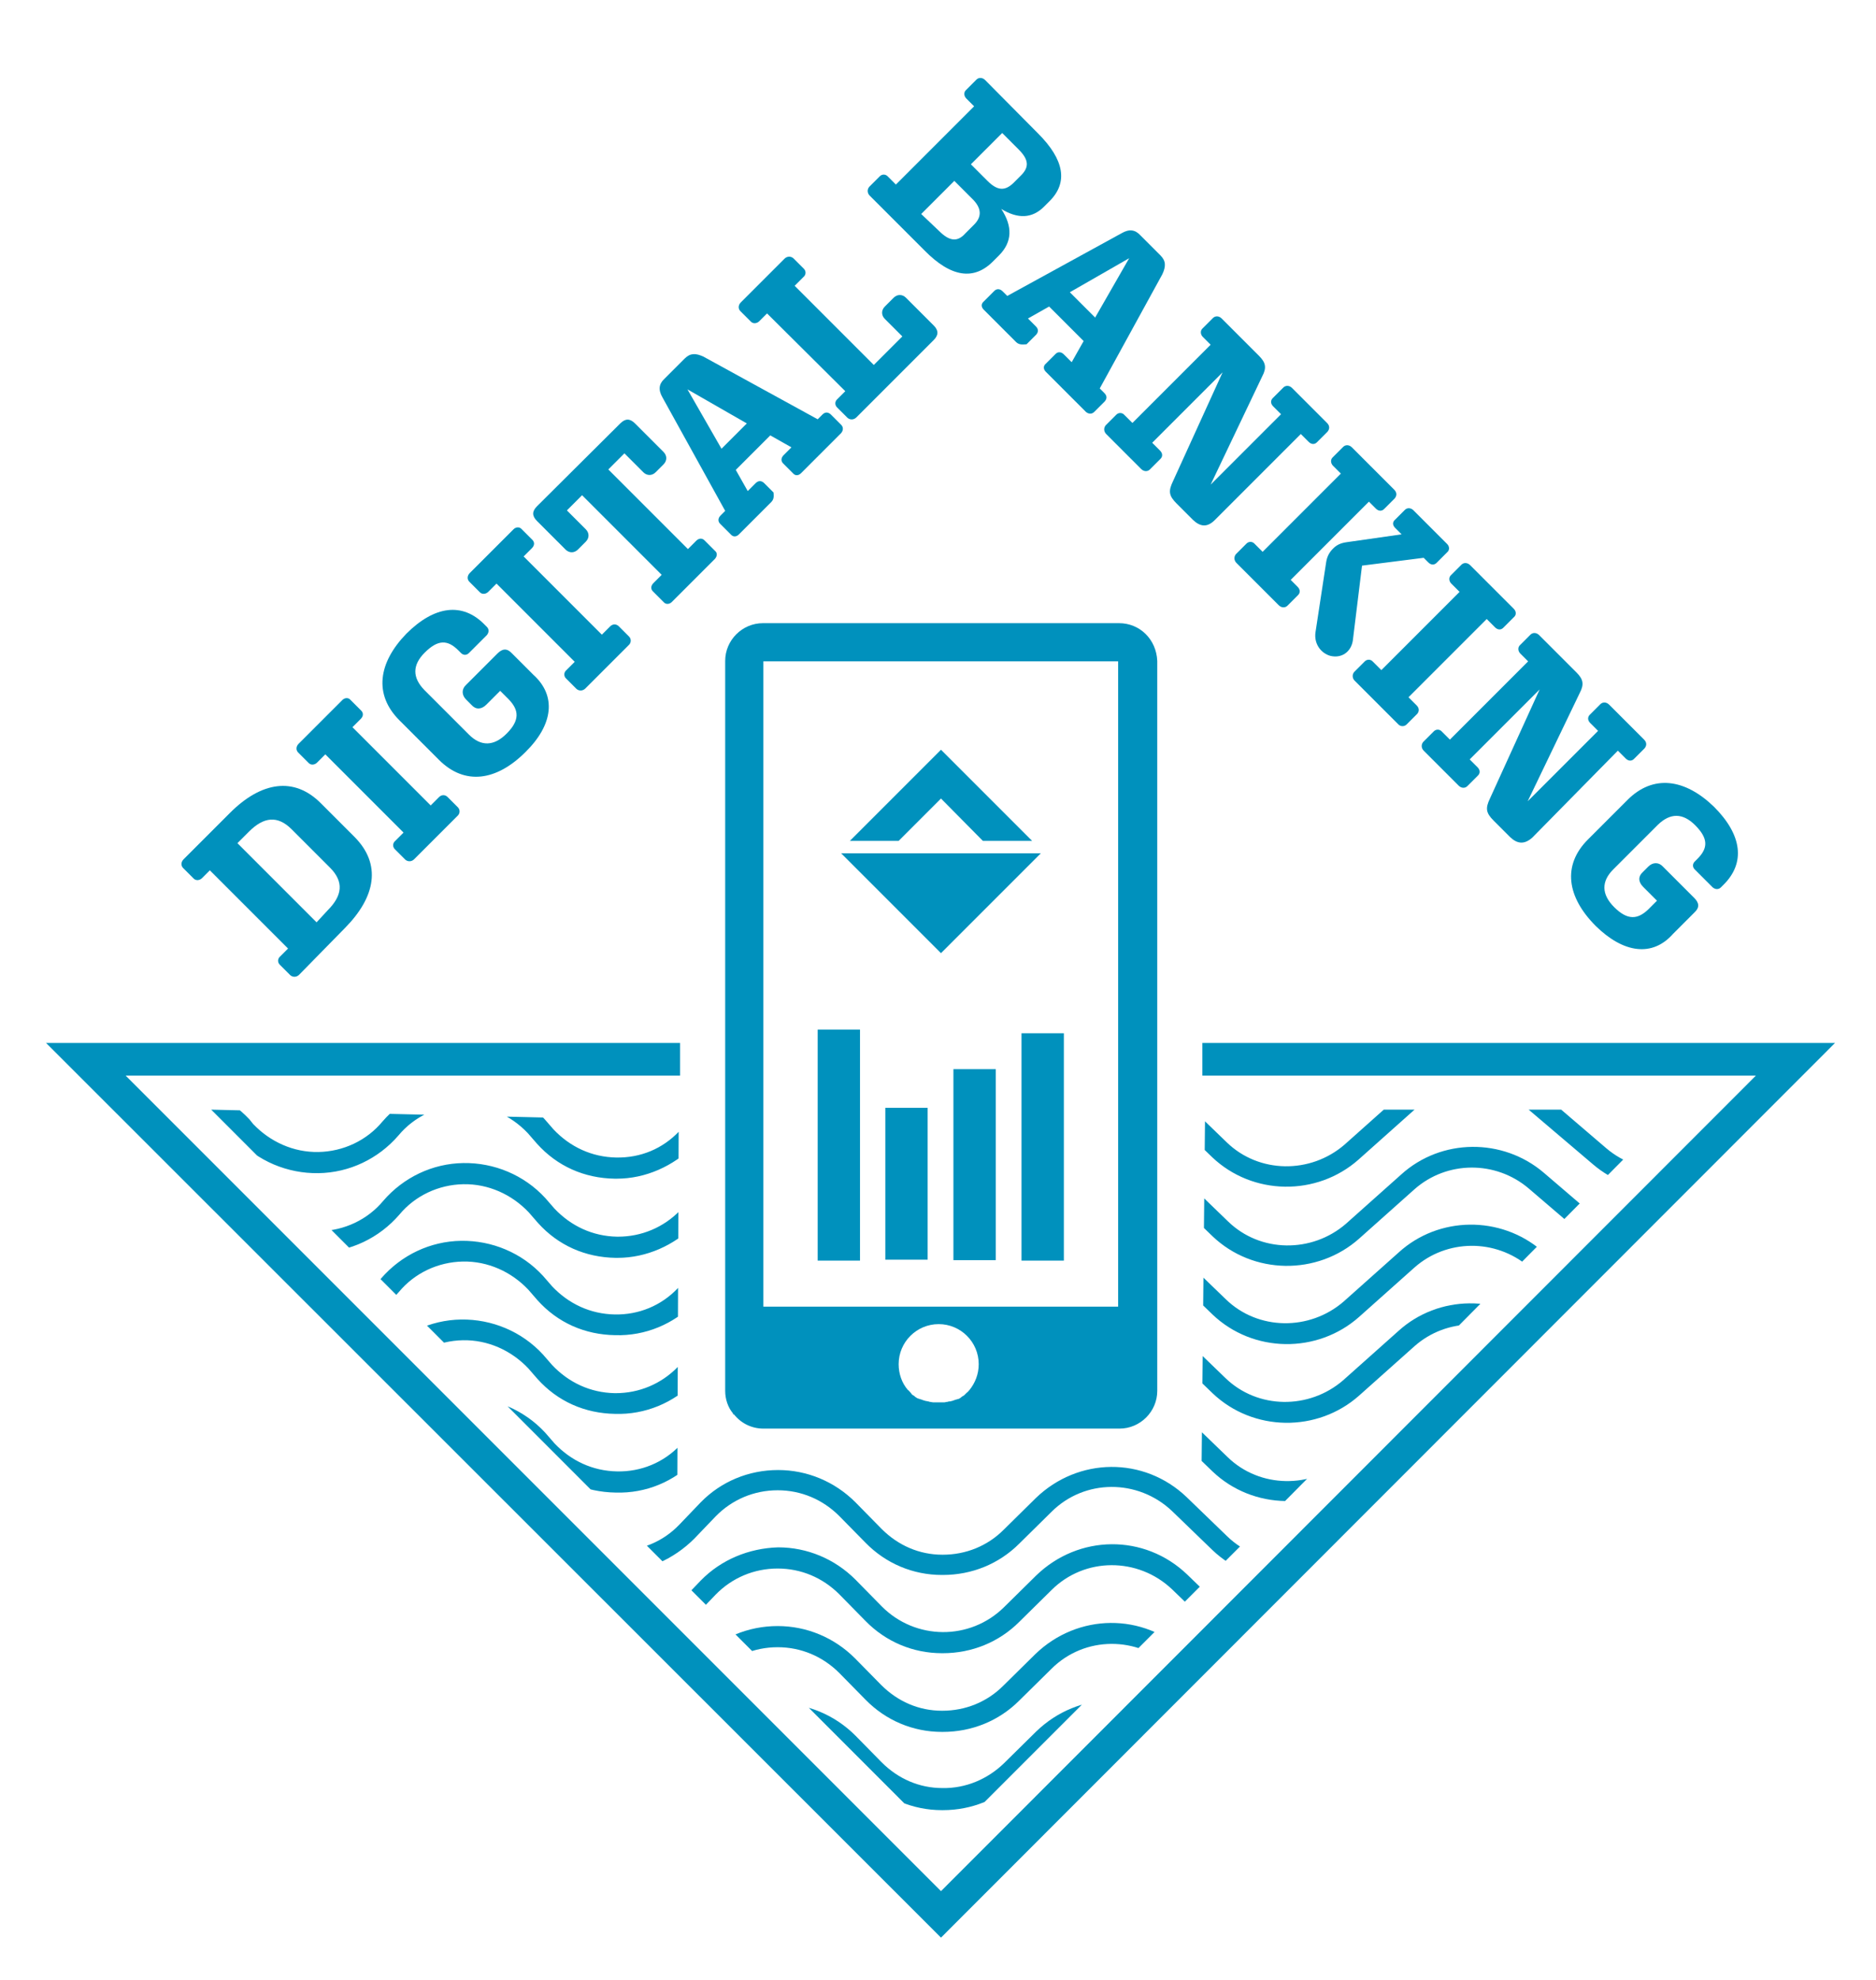 <?xml version="1.0" encoding="UTF-8"?> <svg xmlns="http://www.w3.org/2000/svg" xmlns:xlink="http://www.w3.org/1999/xlink" version="1.1" id="Layer_1" x="0px" y="0px" viewBox="0 0 407.7 430.2" style="enable-background:new 0 0 407.7 430.2;" xml:space="preserve"> <style type="text/css"> .st0{fill:#0091BD;} .st1{clip-path:url(#SVGID_00000076562815666826892190000004481648937348387722_);} .st2{clip-path:url(#SVGID_00000164489362294511347130000004358626406811910815_);} .st3{clip-path:url(#SVGID_00000096047770133424449240000011938719894136726415_);} .st4{clip-path:url(#SVGID_00000055702939560475250020000005225200697764284047_);} .st5{clip-path:url(#SVGID_00000162318921754332666250000015836222414897603464_);} .st6{clip-path:url(#SVGID_00000061470278920901181050000018264298763639158453_);} .st7{clip-path:url(#SVGID_00000124153335906125343610000014498603277828037507_);} .st8{clip-path:url(#SVGID_00000102527719681782900190000018444487118973346957_);} .st9{clip-path:url(#SVGID_00000139284691421582798150000008323664371419224476_);} </style> <g> <g> <g> <rect x="177.7" y="223.7" class="st0" width="9.2" height="50.2"></rect> </g> <g> <rect x="192.4" y="240.7" class="st0" width="9.2" height="33"></rect> </g> <g> <rect x="207.2" y="232.3" class="st0" width="9.2" height="41.5"></rect> </g> <g> <rect x="222" y="224.5" class="st0" width="9.2" height="49.4"></rect> </g> </g> <g> <polygon class="st0" points="204.5,421 10,226.6 147.8,226.6 147.8,233.7 27.3,233.7 204.5,410.9 381.6,233.7 261.3,233.7 261.3,226.6 398.8,226.6 "></polygon> </g> <g> <g> <path class="st0" d="M65,211.8c-0.5,0.5-1.3,0.6-1.9,0.1l-2.3-2.3c-0.5-0.5-0.5-1.3,0.1-1.8l1.7-1.7l-17-17l-1.7,1.7 c-0.5,0.5-1.3,0.6-1.8,0.1l-2.3-2.3c-0.5-0.5-0.5-1.3,0.1-1.9l10.1-10.1c6.7-6.7,13.9-8,19.8-2l7.2,7.2c6,6,4.6,13.1-2,19.8 L65,211.8z M71.2,197.8c3.2-3.2,3.6-6.2,0.5-9.3l-8.3-8.3c-3.1-3.1-6.1-2.7-9.3,0.5l-2.5,2.5l17.2,17.2L71.2,197.8z"></path> <path class="st0" d="M90,186.7c-0.5,0.5-1.3,0.6-1.9,0.1l-2.3-2.3c-0.5-0.5-0.5-1.3,0.1-1.8l1.8-1.8l-17-17l-1.8,1.8 c-0.5,0.5-1.3,0.6-1.8,0.1l-2.3-2.3c-0.5-0.5-0.5-1.3,0.1-1.9l9.5-9.5c0.5-0.5,1.3-0.6,1.8,0l2.3,2.3c0.5,0.5,0.5,1.2-0.1,1.8 l-1.8,1.8l17,17l1.8-1.8c0.5-0.5,1.2-0.6,1.8-0.1l2.3,2.3c0.5,0.5,0.5,1.3,0,1.8L90,186.7z"></path> <path class="st0" d="M114.2,163.4c-6.3,6.3-13.2,7.3-18.8,1.7l-8.6-8.6c-5.6-5.6-4.6-12.5,1.5-18.8c6.1-6.1,12.2-6.9,17-2 l0.5,0.5c0.5,0.5,0.5,1.2,0,1.8l-3.9,3.9c-0.5,0.5-1.2,0.5-1.7,0l-0.6-0.6c-2.3-2.3-4.4-2.4-7.3,0.5c-2.7,2.7-2.7,5.4-0.1,8.1 l9.7,9.7c2.6,2.6,5.4,2.6,8.2-0.2c2.9-2.9,2.7-5.1,0.5-7.4l-1.9-1.9l-3,3c-1.1,1.1-2.3,1.1-3.2,0.1l-1.2-1.2c-1-1-1-2.3,0-3.2 l6.8-6.8c1.1-1.1,2.1-1.2,3.2,0l4.6,4.6C121,151.2,120.2,157.5,114.2,163.4z"></path> <path class="st0" d="M127.2,149.6c-0.5,0.5-1.3,0.6-1.9,0.1l-2.3-2.3c-0.5-0.5-0.5-1.3,0.1-1.8l1.8-1.8l-17-17l-1.8,1.8 c-0.5,0.5-1.3,0.6-1.8,0.1l-2.3-2.3c-0.5-0.5-0.5-1.3,0.1-1.9l9.5-9.5c0.5-0.5,1.3-0.6,1.8,0l2.3,2.3c0.5,0.5,0.5,1.2-0.1,1.8 l-1.8,1.8l17,17l1.8-1.8c0.5-0.5,1.2-0.6,1.8-0.1l2.3,2.3c0.5,0.5,0.5,1.3,0,1.8L127.2,149.6z"></path> <path class="st0" d="M155.4,121.4l-9.4,9.4c-0.5,0.5-1.3,0.6-1.8,0l-2.3-2.3c-0.5-0.5-0.5-1.2,0.1-1.8l1.8-1.8l-17.3-17.3 l-3.3,3.3l4.1,4.1c0.8,0.8,0.8,1.9,0,2.7l-1.7,1.7c-0.8,0.8-1.9,0.8-2.7,0l-6.2-6.2c-1.1-1.1-1.1-2.1,0-3.2L134.8,92 c1.1-1.1,2.1-1.1,3.2,0l6.2,6.2c0.8,0.8,0.8,1.9,0,2.7l-1.7,1.7c-0.8,0.8-1.9,0.8-2.7,0l-4.1-4.1l-3.5,3.5l17.3,17.3l1.8-1.8 c0.6-0.6,1.3-0.6,1.8-0.1l2.3,2.3C155.9,120.1,155.9,120.8,155.4,121.4z"></path> <path class="st0" d="M167.6,109.1l-7,7c-0.6,0.6-1.3,0.6-1.8,0l-2.3-2.3c-0.5-0.5-0.5-1.2,0.1-1.8l1-1L144,86.4 c-1-1.7-0.8-3,0.4-4.1l4.4-4.4c1.2-1.2,2.4-1.2,4.1-0.4l24.8,13.6l1-1c0.6-0.6,1.2-0.6,1.8-0.1l2.3,2.3c0.5,0.5,0.5,1.2,0,1.8 l-8.7,8.7c-0.6,0.6-1.3,0.6-1.8,0l-2.1-2.1c-0.5-0.5-0.5-1.2,0.1-1.8l1.7-1.7l-4.6-2.6l-7.5,7.5l2.6,4.6l1.7-1.7 c0.6-0.6,1.2-0.6,1.8-0.1l2.1,2.1C168.2,107.8,168.2,108.5,167.6,109.1z M162.3,92l-12.9-7.4l7.4,12.9L162.3,92z"></path> <path class="st0" d="M186.1,90.7c-0.5,0.5-1.3,0.6-1.9,0.1l-2.3-2.3c-0.5-0.5-0.5-1.3,0.1-1.8l1.7-1.7l-17-16.9l-1.7,1.7 c-0.5,0.5-1.3,0.6-1.8,0.1l-2.3-2.3c-0.5-0.5-0.5-1.3,0.1-1.9l9.5-9.5c0.5-0.5,1.3-0.6,1.9-0.1l2.3,2.3c0.5,0.5,0.5,1.3-0.1,1.8 l-1.9,1.9l17.2,17.2l6.2-6.2l-3.8-3.8c-0.8-0.8-0.8-1.9,0-2.7l1.9-1.9c0.8-0.8,1.9-0.8,2.7,0l6,6c1.1,1.1,1.1,2.1,0,3.2 L186.1,90.7z"></path> </g> <g> <path class="st0" d="M200.9,54.4L189,42.5c-0.5-0.5-0.6-1.3-0.1-1.9l2.3-2.3c0.5-0.5,1.3-0.5,1.8,0.1l1.7,1.7l17-17l-1.7-1.7 c-0.5-0.5-0.6-1.3-0.1-1.8l2.3-2.3c0.5-0.5,1.3-0.5,1.9,0.1L225.6,29c5.7,5.7,6.6,10.7,2.4,14.8l-1.1,1.1 c-2.6,2.6-5.7,2.7-9.3,0.5c2.5,3.8,2.4,7.2-0.5,10.1l-1.2,1.2C211.7,61,206.7,60.3,200.9,54.4z M204.1,50.2 c2.4,2.4,4.1,2.3,5.7,0.5l1.9-1.9c1.7-1.7,1.7-3.6-0.5-5.7l-3.8-3.8l-7.2,7.2L204.1,50.2z M211,35.7l3.6,3.6 c2.3,2.3,3.9,2.1,5.6,0.5l1.7-1.7c1.7-1.7,1.8-3.3-0.5-5.6l-3.6-3.6L211,35.7z"></path> <path class="st0" d="M220.8,74.3l-7-7c-0.6-0.6-0.6-1.3,0-1.8l2.3-2.3c0.5-0.5,1.2-0.5,1.8,0.1l1,1l24.8-13.6 c1.7-1,3-0.8,4.1,0.4l4.4,4.4c1.2,1.2,1.2,2.4,0.4,4.1l-13.6,24.8l1,1c0.6,0.6,0.6,1.2,0.1,1.8l-2.3,2.3c-0.5,0.5-1.2,0.5-1.8,0 l-8.7-8.7c-0.6-0.6-0.6-1.3,0-1.8l2.1-2.1c0.5-0.5,1.2-0.5,1.8,0.1l1.7,1.7l2.6-4.6l-7.5-7.5l-4.6,2.6l1.7,1.7 c0.6,0.6,0.6,1.2,0.1,1.8l-2.1,2.1C222.1,74.9,221.4,74.9,220.8,74.3z M238,69l7.4-12.9l-12.9,7.4L238,69z"></path> <path class="st0" d="M259.3,113l-3.6-3.6c-1.7-1.7-1.8-2.7-0.8-4.8l10.8-23.7l-15.3,15.3l1.7,1.7c0.6,0.6,0.6,1.3,0.1,1.8 l-2.3,2.3c-0.5,0.5-1.3,0.5-1.9-0.1l-7.6-7.6c-0.5-0.5-0.6-1.3-0.1-1.9l2.3-2.3c0.5-0.5,1.3-0.5,1.8,0.1l1.7,1.7l17-17l-1.7-1.7 c-0.5-0.5-0.6-1.3-0.1-1.8l2.3-2.3c0.5-0.5,1.3-0.5,1.9,0.1l8.1,8.1c1.5,1.5,1.7,2.6,0.7,4.5l-11.2,23.5l15.3-15.3l-1.7-1.7 c-0.6-0.6-0.6-1.3-0.1-1.8l2.3-2.3c0.5-0.5,1.3-0.5,1.9,0.1l7.6,7.6c0.6,0.6,0.6,1.3,0.1,1.9l-2.3,2.3c-0.5,0.5-1.2,0.5-1.8-0.1 l-1.7-1.7l-18.7,18.7C262.4,114.6,260.9,114.5,259.3,113z"></path> <path class="st0" d="M268.7,122.3c-0.5-0.5-0.6-1.3-0.1-1.9l2.3-2.3c0.5-0.5,1.3-0.5,1.8,0.1l1.7,1.7l17-17l-1.7-1.7 c-0.5-0.5-0.6-1.3-0.1-1.8l2.3-2.3c0.5-0.5,1.3-0.5,1.9,0.1l9.2,9.2c0.6,0.6,0.6,1.3,0.1,1.9l-2.3,2.3c-0.5,0.5-1.2,0.5-1.8-0.1 l-1.5-1.5l-17,17l1.5,1.5c0.6,0.6,0.6,1.3,0.1,1.8l-2.3,2.3c-0.5,0.5-1.3,0.5-1.9-0.1L268.7,122.3z M285.9,137.3l2.3-15.1 c0.2-1.4,0.8-2.3,1.5-3s1.5-1.2,3-1.4l11.9-1.7l-1.4-1.4c-0.6-0.6-0.6-1.3,0-1.8l2.1-2.1c0.5-0.5,1.2-0.5,1.8,0l7.4,7.4 c0.5,0.5,0.6,1.3,0,1.8l-2.3,2.3c-0.5,0.5-1.2,0.5-1.8-0.1l-1-1l-13.4,1.7l-2,16.3c-0.4,2.5-2.5,3.9-4.9,3.3 C287,141.9,285.5,139.8,285.9,137.3z"></path> <path class="st0" d="M294.4,147.9c-0.5-0.5-0.6-1.3-0.1-1.9l2.3-2.3c0.5-0.5,1.3-0.5,1.8,0.1l1.8,1.8l17-17l-1.8-1.8 c-0.5-0.5-0.6-1.3-0.1-1.8l2.3-2.3c0.5-0.5,1.3-0.5,1.9,0.1l9.5,9.5c0.5,0.5,0.6,1.3,0,1.8l-2.3,2.3c-0.5,0.5-1.2,0.5-1.8-0.1 l-1.8-1.8l-17,17l1.8,1.8c0.5,0.5,0.6,1.2,0.1,1.8l-2.3,2.3c-0.5,0.5-1.3,0.5-1.8,0L294.4,147.9z"></path> <path class="st0" d="M328.2,181.9l-3.6-3.6c-1.7-1.7-1.8-2.7-0.8-4.8l10.8-23.7L319.4,165l1.7,1.7c0.6,0.6,0.6,1.3,0.1,1.8 l-2.3,2.3c-0.5,0.5-1.3,0.5-1.9-0.1l-7.6-7.6c-0.5-0.5-0.6-1.3-0.1-1.9l2.3-2.3c0.5-0.5,1.3-0.5,1.8,0.1l1.7,1.7l17-17l-1.7-1.7 c-0.5-0.5-0.6-1.3-0.1-1.8l2.3-2.3c0.5-0.5,1.3-0.5,1.9,0.1l8.1,8.1c1.5,1.5,1.7,2.6,0.7,4.5L332,174.1l15.3-15.3l-1.7-1.7 c-0.6-0.6-0.6-1.3-0.1-1.8l2.3-2.3c0.5-0.5,1.3-0.5,1.9,0.1l7.6,7.6c0.6,0.6,0.6,1.3,0.1,1.9l-2.3,2.3c-0.5,0.5-1.2,0.5-1.8-0.1 l-1.7-1.7L333,182C331.3,183.5,329.8,183.4,328.2,181.9z"></path> <path class="st0" d="M346.8,201.2c-6.3-6.3-7.3-13.2-1.7-18.8l8.6-8.6c5.6-5.6,12.5-4.6,18.8,1.5c6.1,6.1,6.9,12.2,2,17l-0.5,0.5 c-0.5,0.5-1.2,0.5-1.8,0l-3.9-3.9c-0.5-0.5-0.5-1.2,0-1.7l0.6-0.6c2.3-2.3,2.4-4.4-0.5-7.3c-2.7-2.7-5.4-2.7-8.1-0.1l-9.7,9.7 c-2.6,2.6-2.6,5.4,0.2,8.2c2.9,2.9,5.1,2.7,7.4,0.5l1.9-1.9l-3-3c-1.1-1.1-1.1-2.3-0.1-3.2l1.2-1.2c1-1,2.3-1,3.2,0l6.8,6.8 c1.1,1.1,1.2,2.1,0,3.2l-4.6,4.6C359.1,208,352.8,207.1,346.8,201.2z"></path> </g> </g> <g> <g> <polygon class="st0" points="195.3,182.7 204.5,173.5 213.6,182.7 224.3,182.7 204.5,162.9 184.7,182.7 "></polygon> </g> <g> <polyline class="st0" points="213.4,198.2 226.2,185.4 182.8,185.4 204.5,207.1 213.4,198.2 "></polyline> </g> </g> <g> <path class="st0" d="M243.2,135.4h-77.4c-4.5,0-8.2,3.7-8.2,8.2v158.6c0,1.8,0.6,3.6,1.7,4.9v0.2h0.2c1.5,1.9,3.8,3.1,6.4,3.1 h77.4c4.5,0,8.2-3.7,8.2-8.2V143.6C251.3,138.9,247.7,135.4,243.2,135.4z M243,143.7v140.2h-77.1V143.7H243z M210.7,302 c-0.2,0.2-0.4,0.5-0.6,0.6l-0.1,0.1c-0.1,0.1-0.4,0.4-0.5,0.5c-0.1,0-0.1,0.1-0.2,0.1c-0.1,0.1-0.4,0.2-0.5,0.4 c-0.1,0-0.2,0.1-0.2,0.1c-0.1,0.1-0.4,0.2-0.5,0.2c-0.1,0-0.2,0.1-0.4,0.1c-0.1,0.1-0.4,0.1-0.5,0.2c-0.1,0-0.2,0.1-0.4,0.1 c-0.2,0.1-0.4,0.1-0.6,0.1c-0.1,0-0.2,0.1-0.4,0.1c-0.2,0-0.4,0.1-0.6,0.1c-0.1,0-0.2,0-0.2,0c-0.4,0-0.6,0-1,0s-0.6,0-1,0 c-0.1,0-0.2,0-0.2,0c-0.2,0-0.5-0.1-0.6-0.1c-0.1,0-0.2,0-0.4-0.1c-0.2,0-0.4-0.1-0.6-0.1c-0.1,0-0.2-0.1-0.4-0.1 c-0.1-0.1-0.4-0.1-0.5-0.2c-0.1,0-0.2-0.1-0.4-0.1c-0.1-0.1-0.4-0.1-0.5-0.2c-0.1,0-0.2-0.1-0.2-0.1c-0.1-0.1-0.4-0.2-0.5-0.4 c-0.1,0-0.1-0.1-0.2-0.1c-0.1-0.1-0.4-0.2-0.5-0.5l-0.1-0.1c-0.2-0.2-0.4-0.5-0.6-0.6c-1.3-1.5-2-3.5-2-5.6c0-4.8,3.9-8.7,8.7-8.7 c4.8,0,8.7,3.9,8.7,8.7C212.7,298.6,211.9,300.5,210.7,302L210.7,302z"></path> </g> </g> <g> <g> <defs> <polygon id="SVGID_1_" points="261.9,241.1 261.1,321.7 240.9,314.8 206.7,327.8 169.4,316.6 147.2,321.8 147.5,243.5 45.9,241.1 205.1,400.4 270.6,334.9 363.5,241.1 "></polygon> </defs> <clipPath id="SVGID_00000069366693487764340870000012443676227007441821_"> <use xlink:href="#SVGID_1_" style="overflow:visible;"></use> </clipPath> <g style="clip-path:url(#SVGID_00000069366693487764340870000012443676227007441821_);"> <path class="st0" d="M361.5,395.1c-5.5,0-11-1.9-15.4-5.7l-13.9-11.9c-7.2-6.1-17.8-6-24.8,0.2l-12,10.7 c-9.1,8.1-23.1,7.9-31.9-0.5l-8.8-8.5c-7.4-7-19-7-26.2,0.2l-7,6.9c-4.4,4.4-10.3,6.8-16.6,6.8c-0.1,0-0.1,0-0.2,0 c-6.3,0-12.2-2.5-16.6-7l-5.7-5.8c-3.6-3.6-8.3-5.6-13.4-5.6l0,0c-5.1,0-9.9,2-13.5,5.7l-4.6,4.8c-4.5,4.6-10.7,7.2-17.2,7 c-6.6-0.1-12.5-2.7-16.9-7.6l-2-2.3c-3.7-3.9-8.8-6.2-14.2-6.1c-5.4,0.1-10.5,2.5-13.9,6.6c-4.4,5.1-10.7,8.1-17.4,8.2 c-6.7,0.1-13.2-2.6-17.8-7.6l-0.8-1c-3.7-3.9-8.9-6.2-14.3-6.1c-5.4,0.1-10.5,2.6-13.9,6.7l-3.6-3c4.4-5.1,10.7-8.2,17.5-8.3 s13.2,2.6,17.9,7.6l0.8,1c3.7,3.9,8.8,6.2,14.2,6.1c5.4-0.1,10.5-2.5,13.9-6.6c4.4-5.1,10.7-8.1,17.4-8.2 c6.7-0.1,13.2,2.6,17.8,7.6l2,2.3c3.6,3.8,8.3,6,13.6,6.1c5.1,0,10.1-1.9,13.7-5.7l4.6-4.8c4.4-4.5,10.4-7,16.8-7.2l0,0 c6.3,0,12.3,2.5,16.8,7l5.7,5.8c3.6,3.6,8.2,5.6,13.2,5.6c5,0.1,9.8-1.9,13.4-5.4l7-6.9c9.2-8.9,23.5-9.1,32.8-0.2l8.8,8.5 c7,6.8,18.2,6.9,25.6,0.5l12-10.7c8.7-7.9,22.1-8,31-0.4l13.9,11.9c7.3,6.2,18,6,24.9-0.4l11.1-10.1c9.2-8.3,23.4-8.2,32.3,0.5 l-3.3,3.3c-7.2-6.9-18.5-7-25.8-0.4l-11.1,10.1C372.8,393.1,367.1,395.1,361.5,395.1z"></path> </g> </g> <g> <defs> <polygon id="SVGID_00000008857455622414307220000003429740594524186528_" points="261.9,241.1 261.1,321.7 240.9,314.8 206.7,327.8 169.4,316.6 147.2,321.8 147.5,243.5 45.9,241.1 205.1,400.4 270.6,334.9 363.5,241.1 "></polygon> </defs> <clipPath id="SVGID_00000056399147837374923250000010702185427762714257_"> <use xlink:href="#SVGID_00000008857455622414307220000003429740594524186528_" style="overflow:visible;"></use> </clipPath> <g style="clip-path:url(#SVGID_00000056399147837374923250000010702185427762714257_);"> <path class="st0" d="M361.5,378.1c-5.5,0-11-1.9-15.4-5.7l-13.9-11.9c-7.2-6.1-17.8-6-24.8,0.2l-12,10.7 c-9.1,8.1-23.1,7.9-31.9-0.5l-8.8-8.5c-7.4-7-19-7-26.2,0.2l-7,6.9c-4.4,4.4-10.3,6.8-16.6,6.8c-0.1,0-0.1,0-0.2,0 c-6.3,0-12.2-2.5-16.6-7l-5.7-5.8c-3.6-3.6-8.3-5.6-13.4-5.6l0,0c-5.1,0-9.9,2-13.5,5.7l-4.6,4.8c-4.5,4.6-10.6,7.2-17.2,7 c-6.6-0.1-12.5-2.7-16.9-7.6l-2-2.3c-3.7-3.9-8.8-6.2-14.2-6.1c-5.4,0.1-10.5,2.5-13.9,6.6c-4.4,5.1-10.7,8.1-17.4,8.2 s-13.2-2.6-17.8-7.6l-0.8-1c-3.7-3.9-8.9-6.2-14.3-6.1c-5.4,0.1-10.5,2.6-13.9,6.7l-3.6-3c4.4-5.1,10.7-8.2,17.5-8.3 c0.1,0,0.4,0,0.5,0c6.6,0,12.9,2.7,17.3,7.6l0.8,1c3.7,3.9,8.8,6.2,14.2,6.1c5.4-0.1,10.5-2.5,13.9-6.6 c4.4-5.1,10.7-8.1,17.4-8.2c6.7-0.1,13.2,2.6,17.8,7.6l2,2.3c3.6,3.8,8.3,6,13.6,6.1c5.2,0.1,10.1-1.9,13.7-5.7l4.6-4.8 c4.4-4.5,10.4-7,16.8-7l0,0c6.3,0,12.3,2.5,16.8,7l5.7,5.8c3.6,3.6,8.2,5.6,13.2,5.6h0.1c5,0,9.7-1.9,13.2-5.4l7-6.9 c9.2-8.9,23.5-9.1,32.8-0.2l8.8,8.5c7,6.8,18.2,6.9,25.6,0.5l12-10.7c8.7-7.9,22.1-8,31-0.4l13.9,11.9c7.3,6.2,18,6,24.9-0.4 l11.1-10.1c9.2-8.3,23.4-8.2,32.3,0.5l-3.3,3.3c-7.2-6.9-18.5-7-25.8-0.4l-11.1,10.1C372.8,376.1,367.1,378.1,361.5,378.1z"></path> </g> </g> <g> <defs> <polygon id="SVGID_00000114770884645046366660000005983000593979931066_" points="261.9,241.1 261.1,321.7 240.9,314.8 206.7,327.8 169.4,316.6 147.2,321.8 147.5,243.5 45.9,241.1 205.1,400.4 270.6,334.9 363.5,241.1 "></polygon> </defs> <clipPath id="SVGID_00000013891732744510531260000000848585267670915738_"> <use xlink:href="#SVGID_00000114770884645046366660000005983000593979931066_" style="overflow:visible;"></use> </clipPath> <g style="clip-path:url(#SVGID_00000013891732744510531260000000848585267670915738_);"> <path class="st0" d="M361.5,361c-5.5,0-11-1.9-15.4-5.7l-13.9-11.9c-7.2-6.1-17.8-6-24.8,0.2l-12,10.7 c-9.1,8.1-23.1,7.9-31.9-0.5l-8.8-8.5c-7.4-7-19-7-26.2,0.2l-7,6.9c-4.4,4.4-10.3,6.8-16.6,6.8c-0.1,0-0.1,0-0.2,0 c-6.3,0-12.2-2.5-16.6-7l-5.7-5.8c-3.6-3.6-8.3-5.6-13.4-5.6l0,0c-5.1,0-9.9,2-13.5,5.7l-4.6,4.8c-4.5,4.5-10.5,7.2-16.8,7.2 c-0.1,0-0.2,0-0.4,0c-6.6-0.1-12.5-2.7-16.9-7.6l-2-2.3c-3.7-3.9-8.8-6.2-14.2-6.1s-10.5,2.5-13.9,6.6 c-4.4,5.1-10.7,8.1-17.4,8.2c-6.7,0.1-13.2-2.6-17.8-7.6l-0.8-1c-3.7-3.9-8.9-6.2-14.3-6.1c-5.4,0.1-10.5,2.6-13.9,6.7l-3.6-3 c4.4-5.1,10.7-8.2,17.5-8.3c6.8-0.2,13.2,2.6,17.9,7.6l0.8,1c3.7,3.9,8.8,6.1,14.2,6.1c5.4-0.1,10.5-2.5,13.9-6.6 c4.4-5.1,10.7-8.1,17.4-8.2c6.7-0.1,13.2,2.6,17.8,7.6l2,2.3c3.6,3.8,8.3,6,13.6,6.1c0.1,0,0.2,0,0.2,0c5.1,0,9.9-2,13.5-5.7 l4.6-4.8c4.4-4.5,10.4-7,16.8-7.2l0,0c6.3,0,12.3,2.5,16.8,7l5.7,5.8c7.3,7.4,19.2,7.5,26.6,0.2l7-6.9c9.2-8.9,23.5-9.1,32.8-0.2 l8.8,8.5c7,6.8,18.2,6.9,25.6,0.5l12-10.7c8.7-7.9,22.1-8,31-0.4l13.9,11.9c7.3,6.2,18,6,24.9-0.4l11.1-10.1 c9.2-8.3,23.4-8.2,32.3,0.5l-3.3,3.3c-7.2-6.9-18.5-7-25.8-0.4l-11.1,10.1C372.8,359,367.1,361,361.5,361z"></path> </g> </g> <g> <defs> <polygon id="SVGID_00000157265892286256915410000014218915546617476228_" points="261.9,241.1 261.1,321.7 240.9,314.8 206.7,327.8 169.4,316.6 147.2,321.8 147.5,243.5 45.9,241.1 205.1,400.4 270.6,334.9 363.5,241.1 "></polygon> </defs> <clipPath id="SVGID_00000124127152439290716120000001601756725590584731_"> <use xlink:href="#SVGID_00000157265892286256915410000014218915546617476228_" style="overflow:visible;"></use> </clipPath> <g style="clip-path:url(#SVGID_00000124127152439290716120000001601756725590584731_);"> <path class="st0" d="M361.5,344c-5.5,0-11-1.9-15.4-5.7l-13.9-11.9c-7.2-6.1-17.8-6-24.8,0.2l-12,10.7 c-9.1,8.1-23.1,7.9-31.9-0.5l-8.8-8.5c-7.4-7-19-7-26.2,0.2l-7,6.9c-4.4,4.4-10.3,6.8-16.6,6.8c-0.1,0-0.1,0-0.2,0 c-6.3,0-12.2-2.5-16.6-7l-5.7-5.8c-3.6-3.6-8.3-5.6-13.4-5.6l0,0c-5.1,0-9.9,2-13.5,5.7l-4.6,4.8c-4.5,4.5-10.5,7.2-16.8,7.2 c-0.1,0-0.2,0-0.4,0c-6.6-0.1-12.5-2.7-16.9-7.6l-2-2.3c-3.7-3.9-8.8-6.2-14.2-6.1c-5.4,0.1-10.5,2.5-13.9,6.6 c-4.4,5.1-10.7,8.1-17.4,8.2c-6.7,0.1-13.2-2.6-17.8-7.6l-0.8-1c-3.7-3.9-8.8-6.2-14.3-6.1c-5.4,0.1-10.5,2.6-13.9,6.7l-3.6-3 c4.4-5.1,10.7-8.2,17.5-8.3c6.7-0.1,13.2,2.6,17.9,7.6l0.8,1c3.7,3.9,8.8,6.2,14.2,6.1c5.4-0.1,10.5-2.5,13.9-6.6 c4.4-5.1,10.7-8.1,17.4-8.2c6.7-0.1,13.2,2.6,17.8,7.6l2,2.3c3.6,3.8,8.3,6,13.6,6.1c5.2,0.1,10.1-1.9,13.7-5.7l4.6-4.8 c4.4-4.5,10.4-7,16.8-7l0,0c6.3,0,12.3,2.5,16.8,7l5.7,5.8c3.6,3.6,8.2,5.6,13.2,5.6h0.1c5,0,9.7-1.9,13.2-5.4l7-6.9 c9.2-8.9,23.5-9.1,32.8-0.2l8.8,8.5c7,6.8,18.2,6.9,25.6,0.5l12-10.7c8.7-7.9,22.1-8,31-0.4l13.9,11.9c7.3,6.2,18,6,24.9-0.4 l11.1-10.1c9.2-8.3,23.4-8.2,32.3,0.5l-3.3,3.3c-7.2-6.9-18.5-7-25.8-0.4l-11.1,10.1C372.8,342,367.1,344,361.5,344z"></path> </g> </g> <g> <defs> <polygon id="SVGID_00000154411747925936701430000010316707629867013009_" points="261.9,241.1 261.1,321.7 240.9,314.8 206.7,327.8 169.4,316.6 147.2,321.8 147.5,243.5 45.9,241.1 205.1,400.4 270.6,334.9 363.5,241.1 "></polygon> </defs> <clipPath id="SVGID_00000003805958134468387000000012195673341440362399_"> <use xlink:href="#SVGID_00000154411747925936701430000010316707629867013009_" style="overflow:visible;"></use> </clipPath> <g style="clip-path:url(#SVGID_00000003805958134468387000000012195673341440362399_);"> <path class="st0" d="M361.5,326.9c-5.5,0-11-1.9-15.4-5.7l-13.9-11.9c-7.2-6.1-17.8-6-24.8,0.2l-12,10.7 c-9.1,8.1-23.1,7.9-31.9-0.5l-8.8-8.5c-7.4-7-19-7-26.2,0.2l-7,6.9c-4.4,4.4-10.3,6.8-16.6,6.8c-0.1,0-0.1,0-0.2,0 c-6.3,0-12.2-2.5-16.6-7l-5.6-5.7c-3.6-3.6-8.3-5.6-13.4-5.6l0,0c-5.1,0-9.9,2-13.5,5.7l-4.6,4.8c-4.5,4.6-10.6,7.2-17.2,7 c-6.6-0.1-12.5-2.7-16.9-7.6l-2-2.3c-3.7-3.9-8.8-6.2-14.2-6.1c-5.4,0.1-10.5,2.5-13.9,6.6c-4.4,5.1-10.7,8.1-17.4,8.2 c-6.7,0.1-13.2-2.6-17.8-7.6l-0.8-1c-3.7-3.9-8.9-6.2-14.3-6.1c-5.4,0.1-10.5,2.6-13.9,6.7l-3.6-3c4.4-5.1,10.7-8.2,17.5-8.3 c6.8-0.2,13.2,2.6,17.9,7.6l0.8,1c3.7,3.9,8.8,6.2,14.2,6.1c5.4-0.1,10.5-2.5,13.9-6.6c4.4-5.1,10.7-8.1,17.4-8.2 c6.7-0.1,13.2,2.6,17.8,7.6l2,2.3c3.6,3.8,8.3,6,13.6,6.1c5.2,0.1,10.1-1.9,13.7-5.7l4.6-4.8c4.4-4.5,10.4-7,16.8-7l0,0 c6.3,0,12.3,2.5,16.8,7l5.7,5.8c3.6,3.6,8.2,5.6,13.2,5.6h0.1c5,0,9.7-1.9,13.2-5.4l7-6.9c9.2-8.9,23.5-9.1,32.8-0.2l8.8,8.5 c7,6.8,18.2,6.9,25.6,0.5l12-10.7c8.7-7.9,22.1-8,31-0.4l13.9,11.9c7.3,6.2,18,6,24.9-0.4l11.1-10.1c9.2-8.3,23.4-8.2,32.3,0.5 l-3.3,3.3c-7.2-6.9-18.5-7-25.8-0.4l-11.1,10.1C372.8,324.9,367.1,326.9,361.5,326.9z"></path> </g> </g> <g> <defs> <polygon id="SVGID_00000067946209021420607980000006996619572356613792_" points="261.9,241.1 261.1,321.7 240.9,314.8 206.7,327.8 169.4,316.6 147.2,321.8 147.5,243.5 45.9,241.1 205.1,400.4 270.6,334.9 363.5,241.1 "></polygon> </defs> <clipPath id="SVGID_00000077316291345810573390000012776071243172247202_"> <use xlink:href="#SVGID_00000067946209021420607980000006996619572356613792_" style="overflow:visible;"></use> </clipPath> <g style="clip-path:url(#SVGID_00000077316291345810573390000012776071243172247202_);"> <path class="st0" d="M361.5,309.9c-5.5,0-11-1.9-15.4-5.7l-13.9-11.9c-7.2-6.1-17.8-6-24.8,0.2l-12,10.7 c-9.1,8.1-23.1,7.9-31.9-0.5l-8.8-8.5c-7.4-7-19-7-26.2,0.2l-7,6.9c-4.4,4.4-10.3,6.8-16.6,6.8c-0.1,0-0.1,0-0.2,0 c-6.3,0-12.2-2.5-16.6-7l-5.7-5.8c-3.6-3.6-8.3-5.6-13.4-5.6l0,0c-5.1,0-9.9,2-13.5,5.7l-4.6,4.8c-4.5,4.6-10.7,7.2-17.2,7 c-6.6-0.1-12.5-2.7-16.9-7.6l-2-2.3c-3.7-3.9-8.8-6.2-14.2-6.1c-5.4,0.1-10.5,2.5-13.9,6.6C82,303,75.7,306,69,306.1 c-6.7,0.1-13.2-2.6-17.8-7.6l-0.8-1c-3.7-3.9-8.9-6.2-14.3-6.1c-5.4,0.1-10.5,2.6-13.9,6.7l-3.6-3c4.4-5.1,10.7-8.2,17.5-8.3 c0.1,0,0.4,0,0.5,0c6.6,0,12.9,2.7,17.3,7.6l0.8,1c3.7,3.9,8.8,6.2,14.2,6.1s10.5-2.5,13.9-6.6c4.4-5.1,10.7-8.1,17.4-8.2 c6.7-0.1,13.2,2.6,17.8,7.6l2,2.3c3.6,3.8,8.3,6,13.6,6.1c0.1,0,0.2,0,0.2,0c5.1,0,9.9-2,13.5-5.7l4.6-4.8 c4.4-4.5,10.4-7,16.8-7.2l0,0c6.3,0,12.3,2.5,16.8,7l5.7,5.8c3.6,3.6,8.2,5.6,13.2,5.6h0.1c5,0,9.7-1.9,13.2-5.4l7-6.9 c9.2-8.9,23.5-9.1,32.8-0.2l8.8,8.5c7,6.8,18.2,6.9,25.6,0.5l12-10.7c8.7-7.9,22.1-8,31-0.4l13.9,11.9c7.3,6.2,18,6,24.9-0.4 l11.1-10.1c9.2-8.3,23.4-8.2,32.3,0.5l-3.3,3.3c-7.2-6.9-18.5-7-25.8-0.4l-11.1,10.1C372.8,307.7,367.1,309.9,361.5,309.9z"></path> </g> </g> <g> <defs> <polygon id="SVGID_00000172399836220095977680000009908177440244610437_" points="261.9,241.1 261.1,321.7 240.9,314.8 206.7,327.8 169.4,316.6 147.2,321.8 147.5,243.5 45.9,241.1 205.1,400.4 270.6,334.9 363.5,241.1 "></polygon> </defs> <clipPath id="SVGID_00000127725994724653283570000000904489662603302027_"> <use xlink:href="#SVGID_00000172399836220095977680000009908177440244610437_" style="overflow:visible;"></use> </clipPath> <g style="clip-path:url(#SVGID_00000127725994724653283570000000904489662603302027_);"> <path class="st0" d="M361.5,292.8c-5.5,0-11-1.9-15.4-5.7l-13.9-11.9c-7.2-6.1-17.8-6-24.8,0.2l-12,10.7 c-9.1,8.1-23.1,7.9-31.9-0.5l-8.8-8.5c-7.4-7-19-7-26.2,0.2l-7,6.9c-4.4,4.4-10.3,6.8-16.6,6.8c-0.1,0-0.1,0-0.2,0 c-6.3,0-12.2-2.5-16.6-7l-5.7-5.8c-3.6-3.6-8.3-5.6-13.4-5.6l0,0c-5.1,0-9.9,2-13.5,5.7l-4.6,4.8c-4.5,4.6-10.7,7.2-17.2,7 c-6.6-0.1-12.5-2.7-16.9-7.6l-2-2.3c-3.7-3.9-8.8-6.2-14.2-6.1c-5.4,0.1-10.5,2.5-13.9,6.6c-4.4,5.1-10.7,8.1-17.4,8.2 c-6.8,0.1-13.2-2.6-17.8-7.6l-0.8-1c-3.7-3.9-8.9-6.2-14.3-6.1S25.6,277,22.2,281l-3.6-3c4.4-5.1,10.7-8.2,17.5-8.3 c0.1,0,0.4,0,0.5,0c6.6,0,12.9,2.7,17.3,7.6l0.8,1c3.7,3.9,8.8,6.2,14.2,6.1c5.4-0.1,10.5-2.5,13.9-6.6 c4.4-5.1,10.7-8.1,17.4-8.2c6.7-0.1,13.2,2.6,17.8,7.6l2,2.3c3.6,3.8,8.3,6,13.6,6.1c5.2,0.1,10.1-1.9,13.7-5.7l4.6-4.8 c4.4-4.5,10.4-7,16.8-7.2l0,0c6.3,0,12.3,2.5,16.8,7l5.7,5.8c7.3,7.4,19.2,7.5,26.6,0.2l7-6.9c9.2-8.9,23.5-9.1,32.8-0.2l8.8,8.5 c7,6.8,18.2,6.9,25.6,0.5l12-10.7c8.7-7.9,22.1-8,31-0.4l13.9,11.9c7.3,6.2,18,6,24.9-0.4l11.1-10.1c9.2-8.3,23.4-8.2,32.3,0.5 l-3.3,3.3c-7.2-6.9-18.5-7-25.8-0.4l-11.1,10.1C372.8,290.7,367.1,292.8,361.5,292.8z"></path> </g> </g> <g> <defs> <polygon id="SVGID_00000116933731118779466820000007059601821632041359_" points="261.9,241.1 261.1,321.7 240.9,314.8 206.7,327.8 169.4,316.6 147.2,321.8 147.5,243.5 45.9,241.1 205.1,400.4 270.6,334.9 363.5,241.1 "></polygon> </defs> <clipPath id="SVGID_00000039822047188867532090000004685231424405735867_"> <use xlink:href="#SVGID_00000116933731118779466820000007059601821632041359_" style="overflow:visible;"></use> </clipPath> <g style="clip-path:url(#SVGID_00000039822047188867532090000004685231424405735867_);"> <path class="st0" d="M361.5,275.8c-5.5,0-11-1.9-15.4-5.7l-13.9-11.9c-7.2-6.1-17.8-6-24.8,0.2l-12,10.7 c-9.1,8.1-23.1,7.9-31.9-0.5l-8.8-8.5c-7.4-7-19-7-26.2,0.2l-7,6.9c-4.4,4.4-10.3,6.8-16.6,6.8c-0.1,0-0.1,0-0.2,0 c-6.3,0-12.2-2.5-16.6-7l-5.6-5.8c-3.6-3.6-8.3-5.6-13.4-5.6l0,0c-5.1,0-9.9,2-13.5,5.7l-4.6,4.8c-4.5,4.5-10.5,7.2-16.8,7.2 c-0.1,0-0.2,0-0.4,0c-6.6-0.1-12.5-2.7-16.9-7.6l-2-2.3c-3.7-3.9-8.8-6.2-14.2-6.1s-10.5,2.5-13.9,6.6 c-4.4,5.1-10.7,8.1-17.4,8.2c-6.7,0.1-13.2-2.6-17.8-7.6l-0.8-1c-3.7-3.9-8.9-6.2-14.3-6.1s-10.5,2.6-13.9,6.7l-3.6-3 c4.4-5.1,10.7-8.2,17.5-8.3c6.8-0.2,13.2,2.6,17.9,7.6l0.8,1c3.7,3.9,8.8,6.1,14.2,6.1c5.4-0.1,10.5-2.5,13.9-6.6 c4.4-5.1,10.7-8.1,17.4-8.2c6.7-0.1,13.2,2.6,17.8,7.6l2,2.3c3.6,3.8,8.3,6,13.6,6.1c0.1,0,0.2,0,0.2,0c5.1,0,9.9-2,13.5-5.7 l4.6-4.8c4.4-4.5,10.4-7,16.8-7.2c6.3,0,12.4,2.5,16.8,7l5.7,5.8c7.3,7.4,19.2,7.5,26.6,0.2l7-6.9c9.2-8.9,23.5-9.1,32.8-0.2 l8.8,8.5c7,6.8,18.2,6.9,25.6,0.5l12-10.7c8.7-7.9,22.1-8,31-0.4l13.9,11.9c7.3,6.2,18,6,24.9-0.4l11.1-10.1 c9.2-8.3,23.4-8.2,32.3,0.5l-3.3,3.3c-7.2-6.9-18.5-7-25.8-0.4l-11.1,10.1C372.8,273.7,367.1,275.8,361.5,275.8z"></path> </g> </g> <g> <defs> <polygon id="SVGID_00000109010772522304212530000015405889811522381212_" points="261.9,241.1 261.1,321.7 240.9,314.8 206.7,327.8 169.4,316.6 147.2,321.8 147.5,243.5 45.9,241.1 205.1,400.4 270.6,334.9 363.5,241.1 "></polygon> </defs> <clipPath id="SVGID_00000173138533573137282220000005422257545711606168_"> <use xlink:href="#SVGID_00000109010772522304212530000015405889811522381212_" style="overflow:visible;"></use> </clipPath> <g style="clip-path:url(#SVGID_00000173138533573137282220000005422257545711606168_);"> <path class="st0" d="M361.5,258.6c-5.5,0-11-1.9-15.4-5.7L332.1,241c-7.2-6.1-17.8-6-24.8,0.2l-12,10.7 c-9.1,8.1-23.1,7.9-31.9-0.5l-8.8-8.5c-7.4-7-19-7-26.2,0.2l-7,6.9c-4.4,4.4-10.3,6.8-16.6,6.8c-0.1,0-0.1,0-0.2,0 c-6.3,0-12.2-2.5-16.6-7l-5.7-5.8c-3.6-3.6-8.3-5.6-13.4-5.6l0,0c-5.1,0-9.9,2-13.5,5.7l-4.6,4.8c-4.5,4.5-10.5,7.2-16.8,7.2 c-0.1,0-0.2,0-0.4,0c-6.6-0.1-12.5-2.7-16.9-7.6l-2-2.3c-3.7-3.9-8.8-6.2-14.2-6.1c-5.4,0.1-10.5,2.5-13.9,6.6 c-4.4,5.1-10.7,8.1-17.4,8.2c-6.7,0.1-13.2-2.6-17.8-7.6l-0.8-1c-3.7-3.9-8.8-6.2-14.3-6.1c-5.4,0.1-10.5,2.6-13.9,6.7l-3.6-3 c4.4-5.1,10.7-8.2,17.5-8.3c6.7-0.1,13.2,2.6,17.9,7.6l0.8,1c3.7,3.9,8.8,6.2,14.2,6.1c5.4-0.1,10.5-2.5,13.9-6.6 c4.4-5.1,10.7-8.1,17.4-8.2c6.7-0.1,13.2,2.6,17.8,7.6l2,2.3c3.6,3.8,8.3,6,13.6,6.1s10.1-1.9,13.7-5.7l4.6-4.8 c4.4-4.5,10.4-7,16.8-7.2l0,0c6.3,0,12.3,2.5,16.8,7l5.7,5.8c3.6,3.6,8.2,5.6,13.2,5.6h0.1c5,0,9.7-1.9,13.2-5.4l7-6.9 c9.2-8.9,23.5-9.1,32.8-0.2l8.8,8.5c7,6.8,18.2,6.9,25.6,0.5l12-10.7c8.7-7.9,22.1-8,31-0.4l13.9,11.9c7.3,6.2,18,6,24.9-0.4 l11.1-10.1c9.2-8.3,23.4-8.2,32.3,0.5l-3.3,3.3c-7.2-6.9-18.5-7-25.8-0.4l-11.1,10.1C372.8,256.6,367.1,258.6,361.5,258.6z"></path> </g> </g> </g> <path class="st0" d="M240.7,320.6"></path> </svg> 